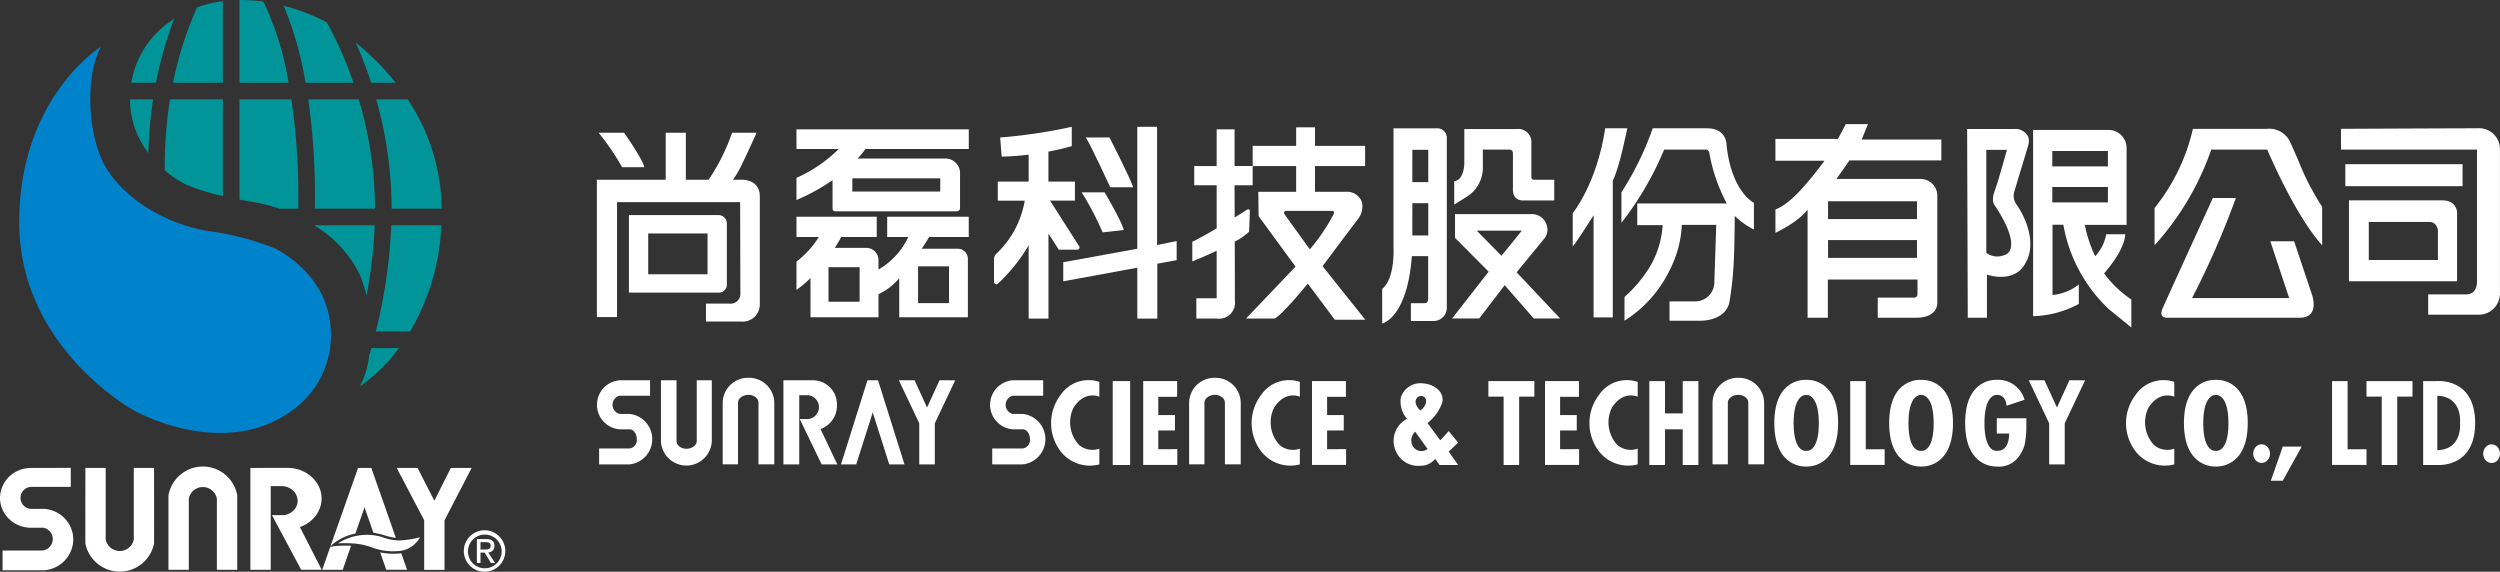 <svg xmlns="http://www.w3.org/2000/svg" width="335.06" height="76.627" viewBox="0 0 335.06 76.627">
  <rect x="0" y="0" width="335.06" height="76.627" fill="#333333" stroke="none"/>
  <g id="组_114" data-name="组 114" transform="translate(-377 -183.365)">
    <g id="组_1" data-name="组 1" transform="translate(377 183.365)">
      <path id="路径_1" data-name="路径 1" d="M107.594,187.184a36.782,36.782,0,0,0-8.955-2.336c-6.178-1.011-12.255-4.947-14.33-9.751-2.063-4.776-1.835-11.945,0-14.978,0,0-10.99,6.778-10.99,23.572s15.334,25.181,15.334,25.181,11.912,6.852,21.289,0a12.426,12.426,0,0,0,5.127-11.008C114.6,190.412,107.594,187.184,107.594,187.184Z" transform="translate(-70.743 -153.888)" fill="#0083cb"/>
      <g id="组_1-2" data-name="组 1" transform="translate(17.443 0)">
        <path id="路径_2" data-name="路径 2" d="M123.5,209.956" transform="translate(-93.028 -158.696)" fill="#019599"/>
        <path id="路径_3" data-name="路径 3" d="M104.623,153.773" transform="translate(-91.207 -153.275)" fill="#019599"/>
        <path id="路径_4" data-name="路径 4" d="M89.774,167.956c0,.245-.005.483.01.737a11.793,11.793,0,0,0,2.429,6.456,58.4,58.4,0,0,1,.634-7.193Z" transform="translate(-89.774 -154.644)" fill="#019599"/>
        <path id="路径_5" data-name="路径 5" d="M128.586,164.916a35.022,35.022,0,0,0-5.37-5.4,54.862,54.862,0,0,1,2.088,5.4Z" transform="translate(-93.001 -153.83)" fill="#019599"/>
        <path id="路径_6" data-name="路径 6" d="M95.616,167.956a55.9,55.9,0,0,0-.7,9.519,14.074,14.074,0,0,0,2.841,1.9,27.228,27.228,0,0,0,4.94,1.542V167.956Z" transform="translate(-90.27 -154.644)" fill="#019599"/>
        <path id="路径_7" data-name="路径 7" d="M102.815,164.325V153.387a16.26,16.26,0,0,0-3.471.851,47.949,47.949,0,0,0-3.2,10.087Z" transform="translate(-90.389 -153.238)" fill="#019599"/>
        <path id="路径_8" data-name="路径 8" d="M112.571,164.309a39.364,39.364,0,0,0-3.371-10.866,21.376,21.376,0,0,0-3.21-.22v11.086Z" transform="translate(-91.338 -153.222)" fill="#019599"/>
        <path id="路径_9" data-name="路径 9" d="M95.683,156.019c-.253.164-.505.332-.754.514a12.427,12.427,0,0,0-4.977,8.046h3.3A51.9,51.9,0,0,1,95.683,156.019Z" transform="translate(-89.791 -153.492)" fill="#019599"/>
        <path id="路径_10" data-name="路径 10" d="M121.9,164.392a51.068,51.068,0,0,0-3.553-8.076,26.408,26.408,0,0,0-5.787-2.237,47.365,47.365,0,0,1,2.922,10.313Z" transform="translate(-91.972 -153.305)" fill="#019599"/>
        <path id="路径_11" data-name="路径 11" d="M128.338,182.609h6.71a26.73,26.73,0,0,0-4.556-14.653h-4.214A54.26,54.26,0,0,1,128.338,182.609Z" transform="translate(-93.296 -154.644)" fill="#019599"/>
        <path id="路径_12" data-name="路径 12" d="M116.193,167.956a92.793,92.793,0,0,1,.884,14.653h8.064a52.062,52.062,0,0,0-2.179-14.653Z" transform="translate(-92.323 -154.644)" fill="#019599"/>
        <path id="路径_13" data-name="路径 13" d="M128.29,186.637a69.786,69.786,0,0,1-2.076,14.228H130.8a30.245,30.245,0,0,0,4.193-14.228Z" transform="translate(-93.29 -156.446)" fill="#019599"/>
        <path id="路径_14" data-name="路径 14" d="M112.947,167.956H105.99v13.432c.564.109,1.154.217,1.789.321a21.67,21.67,0,0,1,3.541.9h2.546A89.8,89.8,0,0,0,112.947,167.956Z" transform="translate(-91.338 -154.644)" fill="#019599"/>
        <path id="路径_15" data-name="路径 15" d="M125.093,205.871A11.234,11.234,0,0,1,123.83,210a21.683,21.683,0,0,0,5.242-5.15h-3.681C125.294,205.195,125.193,205.533,125.093,205.871Z" transform="translate(-93.06 -158.203)" fill="#019599"/>
        <path id="路径_16" data-name="路径 16" d="M117.116,186.637l0,.047a15.528,15.528,0,0,1,6.068,6.578,16.452,16.452,0,0,1,.905,2.825,64.749,64.749,0,0,0,1.1-9.45Z" transform="translate(-92.412 -156.446)" fill="#019599"/>
      </g>
      <g id="组_3" data-name="组 3" transform="translate(0 62.527)">
        <path id="路径_17" data-name="路径 17" d="M92.33,222.636H89.623v9.586a1.923,1.923,0,0,1-3.771,0v-9.586H83.135s-.014,10.092,0,10.135a4.694,4.694,0,0,0,9.2,0c.014-.042,0-10.135,0-10.135Z" transform="translate(-71.69 -222.447)" fill="#fff"/>
        <path id="路径_18" data-name="路径 18" d="M98.186,236.271v-9.55a1.917,1.917,0,0,1,3.76,0v9.55h2.729V226.3a.378.378,0,0,0-.023-.127,4.68,4.68,0,0,0-9.172,0,.4.4,0,0,0-.023.127v9.97Z" transform="translate(-72.879 -222.427)" fill="#fff"/>
        <path id="路径_19" data-name="路径 19" d="M139.358,222.636h-2.792l-2.205,4.394-2.253-4.394h-2.792l3.68,7.006h0V236.3h2.729v-6.657h0l3.633-7.006Z" transform="translate(-76.146 -222.447)" fill="#fff"/>
        <path id="路径_20" data-name="路径 20" d="M117.164,236.28l-2.916-5.723a4.62,4.62,0,0,0,1.8-1.149,4.048,4.048,0,0,0,.646-.89,3.71,3.71,0,0,0,0-3.572,4.064,4.064,0,0,0-.646-.889,4.643,4.643,0,0,0-2-1.216,5.043,5.043,0,0,0-1.2-.207c-.087,0-.173-.013-.263-.013l-4.977.013v13.652h2.727V225.069h1.425a2.36,2.36,0,0,1,1.008.223,1.953,1.953,0,0,1,1.177,1.744,1.811,1.811,0,0,1-.276.957,2.184,2.184,0,0,1-1.578.964H110.5l3.915,7.324Z" transform="translate(-74.051 -222.446)" fill="#fff"/>
        <path id="路径_21" data-name="路径 21" d="M79.834,230.363a4.166,4.166,0,0,0-3.235-2.222.476.476,0,0,1-.053-.007.507.507,0,0,0-.129-.018H74.578a1.463,1.463,0,0,1-1.362-1.469,1.488,1.488,0,0,1,1.546-1.477h5.19v-2.54H74.614l-.272.015a.436.436,0,0,0-.127.02,4.058,4.058,0,0,0-3.747,3.982,3.867,3.867,0,0,0,.434,1.781,4.144,4.144,0,0,0,3.06,2.169c.083.012.168.023.253.032a.506.506,0,0,0,.127.019h1.935a1.543,1.543,0,0,1-.22,3.059H70.813v2.645h5.6a.471.471,0,0,0,.129-.02,4.19,4.19,0,0,0,3.746-4.119,4,4,0,0,0-.457-1.85Z" transform="translate(-70.468 -222.447)" fill="#fff"/>
        <path id="路径_22" data-name="路径 22" d="M123.446,232.633a6.916,6.916,0,0,1,3.36.325,6.184,6.184,0,0,0,2.02.351,13.627,13.627,0,0,0,2.773-.421,3.569,3.569,0,0,1-2.911,1.847,8.166,8.166,0,0,1-3.573-.5,8.489,8.489,0,0,0-1.954-.473,15.116,15.116,0,0,0-2.57-.056,7.176,7.176,0,0,1,2.855-1.072Z" transform="translate(-75.304 -223.404)" fill="#fff"/>
        <path id="路径_23" data-name="路径 23" d="M119.8,232.85a6.7,6.7,0,0,1,3.023-1.414l1.231-3.527,1.186,3.412a10.187,10.187,0,0,1,1.554.363,7.471,7.471,0,0,0,1.46.321l-3.291-9.369h-1.78l-3.7,10.511.314-.3Z" transform="translate(-75.197 -222.447)" fill="#fff"/>
        <path id="路径_24" data-name="路径 24" d="M119.82,234.246l-.477.075-1.081,3.076h2.749l1.119-3.211a12.484,12.484,0,0,0-2.31.06Z" transform="translate(-75.079 -223.559)" fill="#fff"/>
        <path id="路径_25" data-name="路径 25" d="M129.314,235.317a8.8,8.8,0,0,1-2.45-.155l.81,2.326h2.791l-.777-2.213c-.12.018-.244.034-.373.042Z" transform="translate(-75.909 -223.656)" fill="#fff"/>
        <path id="路径_26" data-name="路径 26" d="M139.828,234.654a2.258,2.258,0,1,1,2.265,2.322,2.248,2.248,0,0,1-2.265-2.322Zm2.265,2.786a2.779,2.779,0,1,0-2.823-2.786,2.774,2.774,0,0,0,2.823,2.786Zm-.588-2.566h.558l.846,1.391h.543l-.911-1.412a.834.834,0,0,0,.83-.883c0-.632-.375-.911-1.132-.911h-1.221v3.206h.486v-1.391Zm0-.412v-.991h.661c.338,0,.7.073.7.47,0,.492-.367.521-.779.521Z" transform="translate(-77.107 -223.339)" fill="#fff"/>
      </g>
    </g>
    <g id="组_5" data-name="组 5" transform="translate(456.998 234)">
      <path id="路径_27" data-name="路径 27" d="M182.16,153.73v8.158c0,.564-.684,1.021-1.383,1.021s-1.323-.457-1.323-1.021V153.73h-2.09v8.158a3.411,3.411,0,0,0,6.816,0V153.73Z" transform="translate(-168.779 -153.397)" fill="#fff"/>
      <path id="路径_28" data-name="路径 28" d="M197.354,153.064a3.392,3.392,0,0,0-3.46,3.319v8.282h2.052v-8.282c0-.573.694-1.037,1.4-1.037s1.343.464,1.343,1.037v8.282h2.121v-8.282A3.391,3.391,0,0,0,197.354,153.064Z" transform="translate(-177.034 -153.064)" fill="#fff"/>
      <path id="路径_29" data-name="路径 29" d="M322.229,153.064a3.392,3.392,0,0,0-3.46,3.319v8.282h2.052v-8.282c0-.573.694-1.037,1.4-1.037s1.343.464,1.343,1.037v8.282h2.121v-8.282A3.391,3.391,0,0,0,322.229,153.064Z" transform="translate(-239.395 -153.064)" fill="#fff"/>
      <path id="路径_30" data-name="路径 30" d="M462.354,153.064a3.392,3.392,0,0,0-3.46,3.319v8.282h2.052v-8.282c0-.573.694-1.037,1.4-1.037s1.343.464,1.343,1.037v8.282h2.121v-8.282A3.391,3.391,0,0,0,462.354,153.064Z" transform="translate(-309.373 -153.064)" fill="#fff"/>
      <path id="路径_31" data-name="路径 31" d="M218.191,167.072" transform="translate(-189.167 -160.06)" fill="#fff" opacity="0.4"/>
      <path id="路径_32" data-name="路径 32" d="M217.834,158.092" transform="translate(-188.989 -155.575)" fill="#fff"/>
      <path id="路径_33" data-name="路径 33" d="M215.121,160.264a3.318,3.318,0,0,0,2.2-3.195,3.224,3.224,0,0,0-3.1-3.34h-4.073V165h2.121v-9.272h1.044a1.6,1.6,0,0,1,0,3.2h-.973l.715,1.481L215.273,165h2.1Z" transform="translate(-185.15 -153.397)" fill="#fff"/>
      <path id="路径_34" data-name="路径 34" d="M164.611,158.239H163.26a1.258,1.258,0,0,1,0-2.44h4.078V153.73H163.26a3.295,3.295,0,0,0,0,6.57v0h1.352c.525,0,.951.617.951,1.31a1.135,1.135,0,0,1-.951,1.255h-4.1V165h4.1a3.4,3.4,0,0,0,0-6.758Z" transform="translate(-160.214 -153.397)" fill="#fff"/>
      <path id="路径_35" data-name="路径 35" d="M269.861,158.239H268.51a1.258,1.258,0,0,1,0-2.44h4.078V153.73H268.51a3.295,3.295,0,0,0,0,6.57v0h1.352c.525,0,.951.617.951,1.31a1.135,1.135,0,0,1-.951,1.255h-4.1V165h4.1a3.4,3.4,0,0,0,0-6.758Z" transform="translate(-212.775 -153.397)" fill="#fff"/>
      <path id="路径_36" data-name="路径 36" d="M230.528,153.73h-1.418L225.563,165h2.044l2.211-6.967L232.03,165h2.044Z" transform="translate(-192.849 -153.397)" fill="#fff"/>
      <path id="路径_37" data-name="路径 37" d="M246.507,153.73l-1.669,3.654-1.669-3.654h-2.107l2.732,5.761V165h2.086v-5.507l2.732-5.761Z" transform="translate(-200.59 -153.397)" fill="#fff"/>
      <path id="路径_38" data-name="路径 38" d="M549.008,153.73l-1.669,3.654-1.669-3.654h-2.107l2.732,5.761V165h2.086v-5.507l2.732-5.761Z" transform="translate(-351.656 -153.397)" fill="#fff"/>
      <path id="路径_39" data-name="路径 39" d="M288.277,155.9v-1.981a4.525,4.525,0,0,0-5.194,1.752,6.238,6.238,0,0,0,0,7.551,4.96,4.96,0,0,0,5.194,1.752v-2.107a2.784,2.784,0,0,1-2.691-.459,4.463,4.463,0,0,1-.772-5.027C285.649,156.087,286.838,155.4,288.277,155.9Z" transform="translate(-220.937 -153.372)" fill="#fff"/>
      <path id="路径_40" data-name="路径 40" d="M341.964,155.9v-1.981a4.525,4.525,0,0,0-5.194,1.752,6.238,6.238,0,0,0,0,7.551,4.96,4.96,0,0,0,5.194,1.752v-2.107a2.784,2.784,0,0,1-2.691-.459,4.463,4.463,0,0,1-.771-5.027C339.336,156.087,340.525,155.4,341.964,155.9Z" transform="translate(-247.748 -153.372)" fill="#fff"/>
      <path id="路径_41" data-name="路径 41" d="M432.4,155.9v-1.981a4.525,4.525,0,0,0-5.194,1.752,6.238,6.238,0,0,0,0,7.551,4.96,4.96,0,0,0,5.194,1.752v-2.107a2.784,2.784,0,0,1-2.691-.459,4.463,4.463,0,0,1-.771-5.027C429.768,156.087,430.957,155.4,432.4,155.9Z" transform="translate(-292.909 -153.372)" fill="#fff"/>
      <path id="路径_42" data-name="路径 42" d="M576.063,155.9v-1.981a4.525,4.525,0,0,0-5.194,1.752,6.238,6.238,0,0,0,0,7.551,4.96,4.96,0,0,0,5.194,1.752v-2.107a2.784,2.784,0,0,1-2.691-.459,4.463,4.463,0,0,1-.772-5.027C573.435,156.087,574.623,155.4,576.063,155.9Z" transform="translate(-364.656 -153.372)" fill="#fff"/>
      <rect id="矩形_3" data-name="矩形 3" width="2.336" height="11.243" transform="translate(69.133 0.442)" fill="#fff"/>
      <path id="路径_43" data-name="路径 43" d="M308.5,163.072v-2.513h2.232V158.5H308.5v-2.451h2.524v-2.107H306.48v11.243h4.568v-2.117Z" transform="translate(-233.258 -153.505)" fill="#fff"/>
      <path id="路径_44" data-name="路径 44" d="M353.691,163.072v-2.513h2.232V158.5h-2.232v-2.451h2.524v-2.107h-4.547v11.243h4.568v-2.117Z" transform="translate(-255.825 -153.505)" fill="#fff"/>
      <path id="路径_45" data-name="路径 45" d="M416.066,163.072v-2.513H418.3V158.5h-2.232v-2.451h2.524v-2.107h-4.547v11.243h4.568v-2.117Z" transform="translate(-286.974 -153.505)" fill="#fff"/>
      <path id="路径_46" data-name="路径 46" d="M382.159,162.5l-1.267-1.548-1.126,1.235-1.721-2.31a5.942,5.942,0,0,0,1.986-2.759c.344-1.5-1.267-2.487-2.519-2.55a2.761,2.761,0,0,0-3.035,1.877,3.572,3.572,0,0,0,.829,2.862,3.345,3.345,0,0,0-1.361,4.615,3.235,3.235,0,0,0,3.144,1.674,2.443,2.443,0,0,0,1.987-.923l.595.824h2.487l-1.267-1.794Zm-5.673-5.689a.744.744,0,0,1,.845-.553s.7.115.5.961a1.785,1.785,0,0,1-.762.969S376.3,157.476,376.485,156.809Zm-.292,6.341a1.6,1.6,0,0,1,.2-2.117l1.669,2.315A1.373,1.373,0,0,1,376.193,163.15Z" transform="translate(-266.73 -153.812)" fill="#fff"/>
      <path id="路径_47" data-name="路径 47" d="M405.05,153.947h-6.164v2.081h2.042v9.162h2.081v-9.162h2.041Z" transform="translate(-279.405 -153.505)" fill="#fff"/>
      <path id="路径_48" data-name="路径 48" d="M640.144,153.947H633.98v2.081h2.041v9.162H638.1v-9.162h2.042Z" transform="translate(-396.81 -153.505)" fill="#fff"/>
      <path id="路径_49" data-name="路径 49" d="M446.454,153.947v4.333h-2.378v-4.333h-2.1v11.243h2.1v-4.782h2.378v4.782h2.1V153.947Z" transform="translate(-300.926 -153.505)" fill="#fff"/>
      <path id="路径_50" data-name="路径 50" d="M479.714,153.609s-4.276-.375-4.276,5.788,4.276,5.83,4.276,5.83,4.276.333,4.276-5.83S479.714,153.609,479.714,153.609Zm0,9.512s-1.69.334-1.69-3.7,1.69-3.785,1.69-3.785,1.69-.252,1.69,3.785S479.714,163.12,479.714,163.12Z" transform="translate(-317.635 -153.334)" fill="#fff"/>
      <path id="路径_51" data-name="路径 51" d="M589.381,153.609s-4.276-.375-4.276,5.788,4.276,5.83,4.276,5.83,4.276.333,4.276-5.83S589.381,153.609,589.381,153.609Zm0,9.512s-1.69.334-1.69-3.7,1.69-3.785,1.69-3.785,1.69-.252,1.69,3.785S589.381,163.12,589.381,163.12Z" transform="translate(-372.402 -153.334)" fill="#fff"/>
      <path id="路径_52" data-name="路径 52" d="M510.464,153.609s-4.276-.375-4.276,5.788,4.276,5.83,4.276,5.83,4.276.333,4.276-5.83S510.464,153.609,510.464,153.609Zm0,9.512s-1.69.334-1.69-3.7,1.69-3.785,1.69-3.785,1.689-.252,1.689,3.785S510.464,163.12,510.464,163.12Z" transform="translate(-332.991 -153.334)" fill="#fff"/>
      <path id="路径_53" data-name="路径 53" d="M532.419,160.8c0,2.555-1.611,2.315-1.611,2.315s-1.69.334-1.69-3.7,1.69-3.785,1.69-3.785,1.126-.128,1.275,1.452l2.409-.805a3.67,3.67,0,0,0-3.684-2.67s-4.276-.375-4.276,5.788,4.276,5.83,4.276,5.83,2.639.417,3.684-2.868a13.3,13.3,0,0,0,.242-2.159v-1.439h-3.963v2.047Z" transform="translate(-343.151 -153.334)" fill="#fff"/>
      <path id="路径_54" data-name="路径 54" d="M497.842,163.083v-9.136h-2.081v11.232h4.615v-2.1Z" transform="translate(-327.784 -153.505)" fill="#fff"/>
      <path id="路径_55" data-name="路径 55" d="M626.842,163.083v-9.136h-2.081v11.232h4.615v-2.1Z" transform="translate(-392.206 -153.505)" fill="#fff"/>
      <ellipse id="椭圆_1" data-name="椭圆 1" cx="1.126" cy="1.252" rx="1.126" ry="1.252" transform="translate(221.985 8.91)" fill="#fff"/>
      <ellipse id="椭圆_2" data-name="椭圆 2" cx="1.126" cy="1.252" rx="1.126" ry="1.252" transform="translate(252.809 8.916)" fill="#fff"/>
      <path id="路径_56" data-name="路径 56" d="M609.972,171.488l-1.6,4.568h1.6l2.534-4.568Z" transform="translate(-384.023 -162.265)" fill="#fff"/>
      <path id="路径_57" data-name="路径 57" d="M650.9,153.933h-1.752v11.243h1.9c.841.038,5.069-.051,5.069-5.626C656.114,153.359,650.9,153.933,650.9,153.933Zm.146,9.262V155.9c3.422.1,3.046,3.646,3.046,3.646S654.467,163.092,651.045,163.195Z" transform="translate(-404.384 -153.491)" fill="#fff"/>
    </g>
    <g id="组_10" data-name="组 10" transform="translate(457.001 200)">
      <g id="组_6" data-name="组 6" transform="translate(0 1.158)">
        <path id="路径_58" data-name="路径 58" d="M165.321,193.487h2.991c-.316-1.222-2.717-4.612-2.717-4.612h-3.412A32.062,32.062,0,0,1,165.321,193.487Z" transform="translate(-161.952 -188.875)" fill="#fff"/>
        <path id="路径_59" data-name="路径 59" d="M180.921,195.172h-.97a11.5,11.5,0,0,0,1.023-1.685c1.074-2.169,2.148-4.612,2.148-4.612h-3.285a26.494,26.494,0,0,1-3.151,6.3h-3.041v-6.3h-2.7v6.3h-9.224v18.406h2.7V198.173h16.5l.031,12.194a1.313,1.313,0,0,1-1.469,1.406H176.34v2.4H181a2.3,2.3,0,0,0,2.559-2.29V197.415C183.559,194.935,180.921,195.172,180.921,195.172Z" transform="translate(-161.725 -188.875)" fill="#fff"/>
        <path id="路径_60" data-name="路径 60" d="M182.266,221.1a1.069,1.069,0,0,0,1.068-1.069v-8.2a1.127,1.127,0,0,0-1.127-1.127h-12V221.1h12.062Zm-9.472-2.464v-5.465h7.95v5.465Z" transform="translate(-165.918 -199.673)" fill="#fff"/>
      </g>
      <g id="组_7" data-name="组 7" transform="translate(26.745 0.695)">
        <path id="路径_61" data-name="路径 61" d="M214.641,187.958V190.6h5.669a19.192,19.192,0,0,1-5.669,3.865v2.969a26.459,26.459,0,0,0,4.833-2.66v3.818a.358.358,0,0,0,.358.358h16.306a.426.426,0,0,0,.426-.426v-4.7a1.948,1.948,0,0,0-1.948-1.948H222.836a14.484,14.484,0,0,0,1.056-1.274h13.842v-2.643Zm7.487,8.34v-1.769h11.783V196.3Z" transform="translate(-214.641 -187.958)" fill="#fff"/>
        <path id="路径_62" data-name="路径 62" d="M226.8,213.863h2.823a9.77,9.77,0,0,1-3.992,4.356V216.95A1.635,1.635,0,0,0,224,215.316h-4.216c.292-.457.58-.937.86-1.453H225.4v-2.717H214.641v2.717h3a12.84,12.84,0,0,1-3,3.3v3.791a14.7,14.7,0,0,0,1.88-1.594v5.258h9.113v-3.093a8.082,8.082,0,0,0,2.78-2.143v5.236h9.2V216.78a1.348,1.348,0,0,0-1.348-1.348h-4.834c.435-.66.778-1.216.991-1.569h5.307v-2.717H226.8Zm-7.866,8.671v-4.628h4.17v4.628Zm16.153.185h-4.149V217.79h4.149Z" transform="translate(-214.641 -199.426)" fill="#fff"/>
      </g>
      <g id="组_8" data-name="组 8" transform="translate(53.217 0.358)">
        <path id="路径_63" data-name="路径 63" d="M278.193,203.76a.292.292,0,0,0,.246-.449l-3.909-6.122h3.332v-2.548h-3.549v-4.026a31.859,31.859,0,0,0,3.127-.733v-2.59a69.507,69.507,0,0,1-9.6,1.432l.211,2.569c1.285-.031,2.5-.132,3.612-.266v3.614h-4.138v2.548h3.615a12.693,12.693,0,0,1-3.806,7.117.973.973,0,0,0-.314.707v3.074a.309.309,0,0,0,.518.228,22.332,22.332,0,0,0,4.126-5.142V213h2.654V201.616c.426.634,1.379,2.145,1.379,2.145Z" transform="translate(-267.016 -187.292)" fill="#fff"/>
        <path id="路径_64" data-name="路径 64" d="M297.689,196.8c-.19-.884-3.159-6.676-3.159-6.676h-3.18c.4.442,3.285,6.676,3.285,6.676Z" transform="translate(-279.051 -188.693)" fill="#fff"/>
        <path id="路径_65" data-name="路径 65" d="M295.889,209.721c-.105-.906-2.548-5.054-2.548-5.054h-3.075a40.33,40.33,0,0,1,2.812,5.37Z" transform="translate(-278.515 -195.885)" fill="#fff"/>
        <path id="路径_66" data-name="路径 66" d="M297.96,203.139V187.292h-2.653v16.342l-9.923,1.811V208l9.923-1.822V213h2.685v-7.36l2.59-.474v-2.567Z" transform="translate(-276.1 -187.292)" fill="#fff"/>
      </g>
      <g id="组_9" data-name="组 9" transform="translate(79.795 0.442)">
        <path id="路径_67" data-name="路径 67" d="M325.265,187.958h-2.4v4.928h-3.006v2.575h3.006v5.774c-1.153.679-2.331,1.343-3.264,1.8v2.632s1.548-.626,3.264-1.429v6.367h-2.722v2.717h2.722a2.139,2.139,0,0,0,2.443-2.416c0-1.269-.009-4.628-.018-7.89a8.5,8.5,0,0,0,1.853-1.27.287.287,0,0,0,.075-.191l.1-2.646a.221.221,0,0,0-.34-.2c-.358.227-.963.609-1.7,1.06-.008-2.451-.014-4.314-.014-4.314h2.427v-2.575h-2.427Z" transform="translate(-319.6 -187.705)" fill="#fff"/>
        <path id="路径_68" data-name="路径 68" d="M344.106,206.054s3.875-5.181,4.738-6.3a2.725,2.725,0,0,0,.548-2.254,2.1,2.1,0,0,0-2.191-1.411h-4.107v-3.454h6.718v-2.7h-6.718v-2.485h-2.527v2.485H334.74v2.7h5.828v3.454h-5.075l.042,3.264,4.949,6.76-6.634,6.96h3.833c1.053-.495,4.444-4.686,4.444-4.686l3.622,4.844h4.086ZM339,199.089a.283.283,0,0,1,.229-.448h6.16a.264.264,0,0,1,.238.383A26.067,26.067,0,0,1,342.4,203.8Z" transform="translate(-326.648 -187.458)" fill="#fff"/>
      </g>
      <path id="路径_69" data-name="路径 69" d="M377.188,187.708H371.47v15.921s.253,4.154-1.516,5.592v4.643s3.349-.695,3.98-9.035h2.18v5.749s.011.558-.432.558H373.8v2.391h3.033a1.77,1.77,0,0,0,1.78-1.875V189.114A1.277,1.277,0,0,0,377.188,187.708Zm-1.058,14.358H374c-.016,0,0-4.328,0-4.328h2.132Zm0-7.155H374c-.016,0,0-4.327,0-4.327h2.132Z" transform="translate(-264.709 -187.139)" fill="#fff"/>
      <path id="路径_70" data-name="路径 70" d="M389.058,194.877v3.138l1.79-1.116a4.6,4.6,0,0,0,2.043-3.98v-2.274h3.622s.411.011.411.537v4.675s-.179,1.611,1.384,1.611h4.154v-2.78h-2.645a.346.346,0,0,1-.419-.358v-4.586a1.746,1.746,0,0,0-1.974-1.848h-7.013v4.5S390.437,194.735,389.058,194.877Z" transform="translate(-274.157 -187.232)" fill="#fff"/>
      <path id="路径_71" data-name="路径 71" d="M397.131,218.25l3.833-4.675a1.975,1.975,0,0,0,.074-1.964,2.039,2.039,0,0,0-1.69-1.153H388.875v3.18l4.507,4.528-4.907,6.276h3.643l3.412-4.464,3.9,4.464h3.538Zm-2.032-2.216-3.317-3.365h6.049Z" transform="translate(-273.868 -198.391)" fill="#fff"/>
      <path id="路径_72" data-name="路径 72" d="M424.834,187.688h2.959s-1.043,5.275-1.948,7.023v18.322h-2.57V199.344s-2.38,3.769-2.8,4.191V199.07S423.718,195.111,424.834,187.688Z" transform="translate(-289.695 -187.13)" fill="#fff"/>
      <path id="路径_73" data-name="路径 73" d="M433.391,196.27v4.09a42.654,42.654,0,0,0,5.729-9.819h5.565s.427-.047.5.522a22.5,22.5,0,0,0,2.33,6.7h-12v2.906h3.4a12.343,12.343,0,0,1-1.953,5.965,17.921,17.921,0,0,1-3.159,3.664v3.18a16.41,16.41,0,0,0,6-6.676,14.622,14.622,0,0,0,1.685-6.17h4.612l-.253,7.581a2.575,2.575,0,0,1-2.7,2.674h-3.307v2.59h4.312s3.364,0,3.743-2.669a44.682,44.682,0,0,0,.537-4.954c.126-2.043.148-6.423.148-6.423a10.549,10.549,0,0,0,2.569,1.832v-3.58s-2.99-1.453-3.664-7.708c0,0,.106-2.285-2.654-2.285h-7.244A40.436,40.436,0,0,1,433.391,196.27Z" transform="translate(-296.083 -187.13)" fill="#fff"/>
      <path id="路径_74" data-name="路径 74" d="M496.464,191.448v-2.8H485.787l.842-2.064H483.66l-1.053,1.98h-8.382v2.927H480.8a44.553,44.553,0,0,1-2.886,3.58c-2.148,2.485-3.685,2.948-3.685,2.948v3.138c3.517-1.748,4.307-3.138,4.307-3.138v14.51h2.717v-5.117h12.014v1.937a.474.474,0,0,1-.589.484h-4.738v2.7h5.138c2.927,0,2.843-1.938,2.843-1.938V196.249a2.246,2.246,0,0,0-2.358-2.316H482.4c.4-.547,1.748-2.485,1.748-2.485ZM493.2,204.505H481.28v-2.38H493.2Zm0-7.581v2.38H481.28v-2.38Z" transform="translate(-316.278 -186.583)" fill="#fff"/>
      <path id="路径_75" data-name="路径 75" d="M531.4,196.183s1.484-4.875,1.811-5.991-.105-1.506-.105-1.506a1.866,1.866,0,0,0-1.727-.821h-6.318l.084,25.293h2.569v-5.771c3.412,1.011,4.738-.906,4.738-.906,2.464-3.1.042-7.349-.695-8.382A2.051,2.051,0,0,1,531.4,196.183Zm-1.453,8.614a2.432,2.432,0,0,1-2.317-.337V190.666h2.759s-1.116,4.085-1.643,5.517.042,1.959.042,1.959C531.376,202.038,531.523,204.4,529.944,204.8Z" transform="translate(-341.418 -187.211)" fill="#fff"/>
      <path id="路径_76" data-name="路径 76" d="M552.077,207.353c2.991-3.475,2.822-5.244,2.822-5.244h-2.548a5.714,5.714,0,0,1-1.474,2.941,17.578,17.578,0,0,1-1.39-4.2h5.6V190.673a2.434,2.434,0,0,0-2.506-2.548H542.558v24.966a13.782,13.782,0,0,0,6.123-1.643v-2.606a6.745,6.745,0,0,1-3.522,1.406v-9.414h1.453a20.34,20.34,0,0,0,6.128,11.34l2.98,2.422v-3.749A14.482,14.482,0,0,1,552.077,207.353Zm-6.95-16.406h7.455v2.064h-7.455Zm0,6.887V195.77h7.455v2.064Z" transform="translate(-350.073 -187.346)" fill="#fff"/>
      <path id="路径_77" data-name="路径 77" d="M574.766,198.447v4.991a37.4,37.4,0,0,0,7.6-12.825h7.5s3.7,8.814,7.361,12.825v-5.149a36.277,36.277,0,0,1-2.622-4.833c-.916-2.211-1.6-3.706-1.6-3.706a3.1,3.1,0,0,0-3.2-1.917h-9.9A26.393,26.393,0,0,1,574.766,198.447Z" transform="translate(-366.002 -187.201)" fill="#fff"/>
      <path id="路径_78" data-name="路径 78" d="M583.475,206.167h3.085a115.4,115.4,0,0,1-5.876,13.415H593.7l-2.527-7.613h3.19l2.4,7.171s1.106,3.075-1.643,3.075H577.3s-1.137.053-.569-1.243S583.475,206.167,583.475,206.167Z" transform="translate(-366.897 -196.269)" fill="#fff"/>
      <path id="路径_79" data-name="路径 79" d="M624.2,187.761v2.78h18.227v17.69s.095,1.722-1.469,1.722h-5.07v2.717h6.981a2.856,2.856,0,0,0,2.638-2.812V190.373a2.8,2.8,0,0,0-3.006-2.685C639.567,187.688,624.2,187.761,624.2,187.761Z" transform="translate(-390.453 -187.13)" fill="#fff"/>
      <rect id="矩形_4" data-name="矩形 4" width="15.71" height="2.948" transform="translate(234.33 5.37)" fill="#fff"/>
      <path id="路径_80" data-name="路径 80" d="M638.8,206.792H626.308v10.846H640.8v-9.245S640.776,206.792,638.8,206.792Zm-.569,8h-9.266v-5.106h8.129c1.011,0,1.137,1.1,1.137,1.1Z" transform="translate(-391.493 -196.578)" fill="#fff"/>
    </g>
  </g>
</svg>
